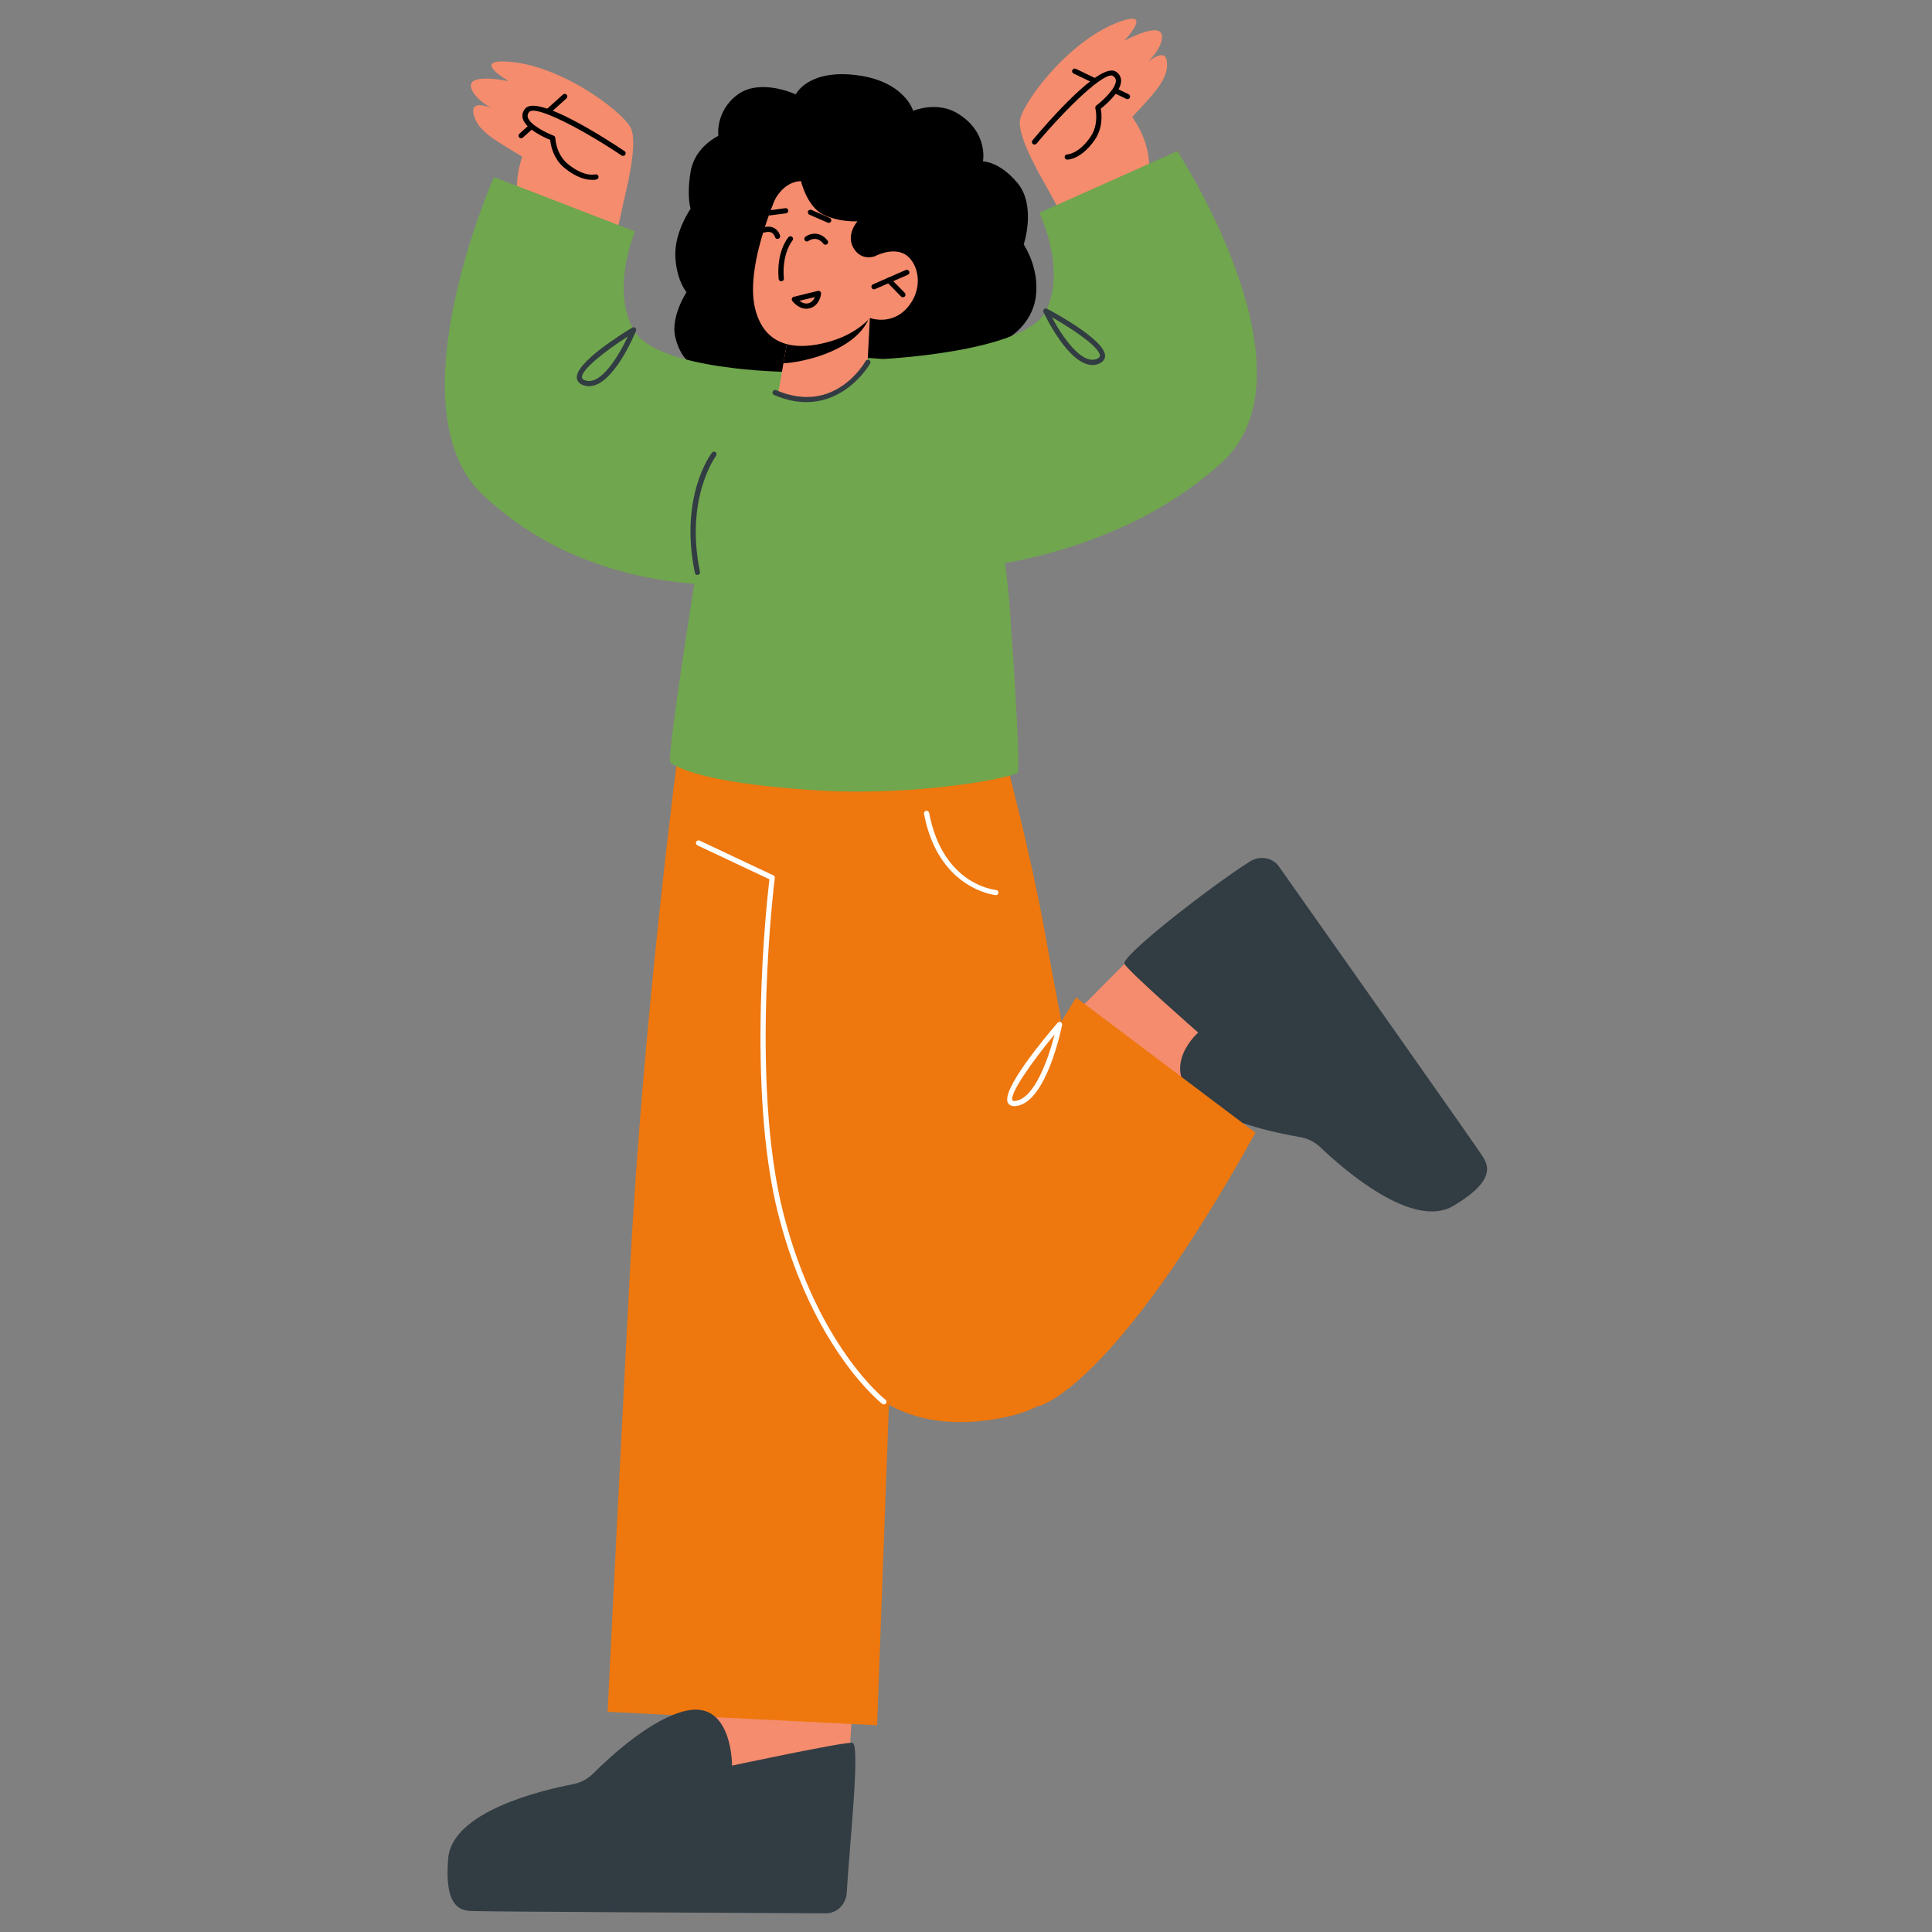 <?xml version="1.0" encoding="UTF-8"?>
<svg id="Layer_1" data-name="Layer 1" xmlns="http://www.w3.org/2000/svg" viewBox="0 0 400 400">
  <rect x="0" y="0" width="400" height="400" fill="#808080" stroke="none"/>
  <defs>
    <style>
      .cls-1 {
        fill: #f58c6d;
      }

      .cls-2 {
        fill: #70a64d;
      }

      .cls-3 {
        fill: #fff;
      }

      .cls-4 {
        fill: #323c43;
      }

      .cls-5 {
        fill: #ee770e;
      }
    </style>
  </defs>
  <path d="M192.32,84.01s8.87,3.6,13.92-1.94c4.92-5.39,2.27-11.95,2.27-11.95,0,0,5.11-2.67,5.94-8.65.83-5.98-2.5-10.85-2.5-10.85,0,0,2.65-8-1.28-12.72-3.79-4.55-7.16-4.48-7.16-4.48,0,0,1.2-5.97-5.2-9.91-4.34-2.68-9.25-.56-9.25-.56,0,0-1.79-6.37-12.31-7.46-9.59-1-12,4.05-12,4.05,0,0-7.24-3.41-11.97,0-4.73,3.41-4.06,8.59-4.06,8.59,0,0-4.9,2.26-5.74,7.42-.85,5.16,0,7.67,0,7.67,0,0-3.37,4.82-3.16,9.82.2,5.01,2.32,7.45,2.32,7.45,0,0-3.37,5.1-2.32,9.36,1.05,4.26,3.16,5.33,3.16,5.33,0,0,.32,7.81,8.14,11.06,5.87,2.44,41.21-2.21,41.21-2.21Z"/>
  <path class="cls-1" d="M109.42,29.36s-6.38,11.24,1.68,19.91c8.06,8.68,16.31.24,16.31.24l2.74-12.44-20.73-7.71Z"/>
  <path class="cls-1" d="M128.59,43.38s3.97-13.39,1.94-17.02c-2.03-3.63-15.23-13.48-26.39-13.64-6.02-.08,1.21,4.11,1.21,4.11,0,0-8.73-1.93-7.79,1.36.93,3.29,7.04,5.5,7.04,5.5,0,0-7.45-4.25-6.55-.09.84,3.87,4.83,5.66,14.89,11.67,7.4,4.42,15.65,8.11,15.65,8.11Z"/>
  <path d="M107.9,28.62c-.15,0-.29-.06-.4-.18-.2-.22-.18-.56.04-.76l9.02-8.11c.22-.2.56-.18.76.04.2.22.18.56-.04.76l-9.02,8.11c-.1.09-.23.14-.36.14Z"/>
  <g>
    <path class="cls-1" d="M123.37,36.61s-2.45.77-6.14-2.25c-2.73-2.23-2.81-5.78-2.81-5.78,0,0-7.61-2.91-5.29-5.75,2.32-2.84,19.86,8.89,19.86,8.89l-5.62,4.88Z"/>
    <path d="M122.58,37.24c-1.12,0-3.14-.37-5.69-2.45-2.39-1.96-2.89-4.82-2.98-5.83-1.23-.5-5.1-2.25-5.68-4.43-.19-.71-.02-1.41.49-2.03,2.43-2.99,16.37,5.97,20.58,8.79.25.16.31.5.15.75-.17.25-.5.31-.75.15-8.24-5.51-17.9-10.53-19.15-9-.29.36-.38.7-.28,1.07.43,1.63,4.01,3.32,5.35,3.83.2.08.34.27.35.49,0,.03.12,3.34,2.61,5.38,3.38,2.77,5.62,2.16,5.65,2.15.28-.08.58.08.67.36.09.28-.07.58-.35.67-.04.01-.37.11-.95.11Z"/>
  </g>
  <path class="cls-1" d="M232.32,21.64s9.27,9,3.96,19.59c-5.31,10.59-15.59,4.79-15.59,4.79l-6.11-11.17,17.74-13.21Z"/>
  <path class="cls-2" d="M163.27,77s-27.3-.21-32.09-8.71c-4.79-8.5.29-20.37.29-20.37l-29.2-11.26s-21.16,47.79-2.42,65.67c23.58,22.49,55.55,18.46,55.55,18.46l7.87-43.79Z"/>
  <path class="cls-1" d="M217.84,40.47s-7.56-11.75-6.63-15.8c.93-4.05,10.84-17.2,21.52-20.48,5.75-1.76-.01,4.28-.01,4.28,0,0,7.84-4.29,7.86-.88.02,3.42-5.22,7.25-5.22,7.25,0,0,5.97-6.17,6.26-1.92.27,3.95-3.05,6.79-11.03,15.37-5.87,6.32-12.76,12.17-12.76,12.17Z"/>
  <path d="M233.43,20.53c-.08,0-.16-.02-.23-.05l-10.93-5.26c-.27-.13-.38-.45-.25-.72.13-.27.46-.38.72-.25l10.93,5.26c.27.13.38.45.25.72-.09.19-.28.3-.48.3Z"/>
  <g>
    <path class="cls-1" d="M220.96,32.51s2.57.05,5.27-3.88c1.99-2.9,1.08-6.34,1.08-6.34,0,0,6.49-4.92,3.47-7-3.02-2.08-16.58,14.1-16.58,14.1l6.76,3.11Z"/>
    <path d="M220.96,33.05c-.31,0-.55-.25-.54-.55,0-.29.25-.53.54-.53.05,0,2.36-.06,4.82-3.64,1.82-2.66,1.01-5.87,1-5.9-.06-.21.02-.43.19-.57,1.14-.87,4.1-3.49,4.06-5.17,0-.39-.19-.69-.57-.95-1.62-1.11-9.49,6.4-15.86,14-.19.23-.53.26-.76.07-.23-.19-.26-.53-.07-.76,3.25-3.88,14.12-16.38,17.3-14.2.66.45,1.02,1.08,1.04,1.82.05,2.26-3.18,5.02-4.21,5.84.19,1,.52,3.88-1.23,6.43-2.76,4.01-5.46,4.11-5.71,4.11Z"/>
  </g>
  <polygon class="cls-1" points="176.6 350.95 175.59 368.52 143.35 375.14 141.9 362.98 144.67 347.24 176.6 350.95"/>
  <path class="cls-5" d="M140.45,155.32s-7.27,54.83-10.03,107.82c-2.76,52.99-4.62,91.27-4.62,91.27l55.8,2.79,3.87-105.25.1-95.97-45.13-.65Z"/>
  <polygon class="cls-1" points="232.82 199.57 221.74 210.69 245.11 233.56 256.73 221.83 232.82 199.57"/>
  <path class="cls-5" d="M207.94,156.29s5.44,20.15,8.51,37.38c3.07,17.23,7.72,40.32,7.72,40.32,0,0,17.79,52.47-16.13,59.45-42.06,8.67-43.24-41.81-43.24-41.81l5.79-106.18,37.35,10.84Z"/>
  <path class="cls-2" d="M173.42,75.54s3.16-3.37,16.36.28c16.79,4.64,19.38,51.52,19.38,51.52,0,0,2.28,31.65,1.53,32.62-.75.97-20.85,5.14-43.34,3.57-22.48-1.57-27.34-4.83-28.56-5.59-1.22-.75,10.35-70.62,10.35-70.62,0,0,6.62-11.8,24.29-11.78Z"/>
  <path class="cls-1" d="M180.1,65.83l-.7,13.43s-2.62,3.73-10.51,3.97c-5.88.17-7.86-1.26-7.86-1.26l1.17-6.76,1.15-6.59,14.34-2.39,2.41-.4Z"/>
  <path d="M180.11,65.19c-.05.36-.21.79-.46,1.28-3.35,6.55-14.06,8.62-17.45,8.74l1.15-6.59,16.76-3.43Z"/>
  <path class="cls-1" d="M161.94,37.86s-7.92,16.47-5.62,25.96c2.29,9.5,10.91,8.33,16.1,6.7,5.19-1.63,7.68-4.69,7.68-4.69,0,0,4.73,1.8,8.09-2.54,3.36-4.34,1.58-9.52-1.11-10.79-2.69-1.27-6.01.59-6.01.59l2.72-4.77s-9.82-25.1-21.85-10.46Z"/>
  <path class="cls-4" d="M171.02,396.13c2.27.01,4.15-1.87,4.29-4.29.53-9.56,2.9-30.92,1.15-31.02-2.22-.12-24.9,4.73-24.9,4.73,0,0,.1-13.28-9.25-11.41-7.17,1.43-15.84,9.4-19.48,13.03-1.16,1.15-2.59,1.92-4.14,2.22-6.68,1.28-25.11,5.68-25.9,15.39-.98,11.87,3.87,10.78,6.09,10.9,1.91.11,56.67.38,72.14.45Z"/>
  <path class="cls-4" d="M264.76,179.37c-1.31-1.85-3.94-2.3-5.99-1-8.09,5.11-26.89,19.73-25.96,21.21,1.19,1.88,15.26,14.2,15.26,14.2,0,0-7.8,6.81-.86,13.34,5.33,5.01,16.85,7.44,21.92,8.3,1.61.27,3.06.99,4.21,2.08,4.92,4.7,19.2,17.15,27.57,12.16,10.23-6.09,6.53-9.4,5.34-11.29-1.02-1.62-32.58-46.37-41.49-59.01Z"/>
  <path d="M160.97,49.46c-.24,0-.46-.16-.52-.4,0-.02-.18-.61-.69-.89-.37-.2-.86-.22-1.43-.04-.29.09-.58-.07-.67-.36-.09-.28.07-.58.36-.67.88-.27,1.65-.23,2.29.13.93.52,1.19,1.51,1.2,1.55.07.29-.1.58-.39.66-.04.01-.09.02-.13.02Z"/>
  <path d="M170.91,50.67c-.16,0-.31-.07-.42-.2-1.41-1.76-2.94-.7-3.11-.58-.24.18-.57.13-.75-.11-.18-.24-.13-.57.1-.75.86-.65,2.92-1.33,4.6.76.19.23.15.57-.08.76-.1.08-.22.12-.34.12Z"/>
  <path d="M159.37,44.61c-.27,0-.5-.2-.53-.47-.04-.29.17-.57.46-.6l3.29-.44c.31-.04.57.17.61.46.04.29-.17.57-.46.6l-3.29.44s-.05,0-.07,0Z"/>
  <path d="M171.58,46.14c-.07,0-.15-.01-.22-.04l-3.78-1.65c-.27-.12-.4-.44-.28-.71.12-.27.44-.39.71-.28l3.78,1.65c.27.12.4.44.28.71-.09.2-.29.32-.49.32Z"/>
  <path d="M161.75,58.24c-.28,0-.51-.21-.54-.49-.5-5.73,1.94-8.55,2.05-8.66.19-.22.53-.24.76-.05.22.2.24.54.05.76-.02.03-2.23,2.63-1.78,7.86.03.3-.19.56-.49.58-.02,0-.03,0-.05,0Z"/>
  <path d="M166.93,63.92c-1.68,0-2.84-1.55-2.9-1.63-.11-.15-.13-.33-.07-.5.06-.17.2-.3.38-.34l4.99-1.22c.17-.04.35,0,.48.12.13.11.2.29.18.46,0,.1-.27,2.46-2.33,3.01-.25.07-.49.1-.72.1ZM165.52,62.27c.46.36,1.12.71,1.86.52.74-.2,1.13-.79,1.33-1.29l-3.19.78Z"/>
  <path d="M180.95,59.9c-.21,0-.4-.12-.49-.32-.12-.27,0-.59.28-.71l6.79-2.97c.27-.11.59,0,.71.28.12.27,0,.59-.28.71l-6.79,2.97c-.07.03-.14.04-.22.04Z"/>
  <path d="M186.94,61.55c-.14,0-.28-.05-.38-.16l-2.93-2.98c-.21-.21-.2-.55,0-.76.21-.21.55-.21.76,0l2.93,2.98c.21.21.2.55,0,.76-.11.1-.24.15-.38.15Z"/>
  <path class="cls-2" d="M179.68,75.02s-7.04,11.72-19.2,6.26c-12.16-5.45,33.62,71.8,33.62,71.8l-5.3-67.11-9.12-10.95Z"/>
  <path class="cls-5" d="M259.93,234.51l-37.14-27.98-9.49,15.45,1.74,69.14s15.15-3.07,44.89-56.6Z"/>
  <path class="cls-3" d="M183.01,290.79c-.11,0-.23-.04-.33-.11-.14-.11-14.3-11.2-21.47-38.95-6.78-26.24-2.43-65.36-1.91-69.68l-14.91-7.03c-.27-.13-.38-.45-.26-.72.13-.27.45-.38.72-.26l15.26,7.19c.21.1.33.32.3.55-.05.42-5.26,42.2,1.84,69.66,7.07,27.35,20.94,38.25,21.08,38.36.24.18.28.52.1.76-.11.14-.27.21-.43.21Z"/>
  <path class="cls-3" d="M210.02,229.01c-.78,0-1.16-.35-1.34-.67-1.45-2.63,7.5-13.35,10.28-16.58.16-.18.42-.24.64-.13.22.11.34.35.29.59-.13.65-3.19,15.82-9.39,16.76-.18.03-.34.04-.48.04ZM218.35,214.15c-4.94,5.95-9.41,12.45-8.73,13.67.06.12.33.15.72.09,3.89-.59,6.75-8.8,8.01-13.77Z"/>
  <path class="cls-3" d="M206.17,185.33c-.17-.01-11.92-1.23-14.86-16.83-.06-.29.14-.57.43-.63.3-.06.57.14.63.43,2.79,14.77,13.4,15.92,13.86,15.96.29.03.51.29.49.58-.03.28-.26.49-.54.49Z"/>
  <path class="cls-4" d="M121.96,79.96c-.38,0-.77-.06-1.16-.2-1.05-.37-1.33-1.02-1.38-1.5-.32-3.17,9.51-9.25,11.48-10.43.2-.12.45-.1.63.05.18.15.24.4.15.61-.2.5-4.7,11.47-9.72,11.47ZM129.99,69.66c-4.44,2.83-9.67,6.86-9.5,8.5,0,.09.04.37.66.59,3.25,1.15,7-5.17,8.84-9.09Z"/>
  <path class="cls-2" d="M181.7,74.39s30.5-1.26,34.84-10c4.34-8.74-1.36-20.33-1.36-20.33l28.57-12.77s29.88,45.68,9.14,64.52c-23.9,21.72-57.78,22.28-57.78,22.28l-13.4-43.7Z"/>
  <path class="cls-4" d="M226.17,75.57c-4.96,0-9.9-10.47-10.13-10.95-.1-.21-.05-.46.12-.62.17-.16.42-.19.62-.08,2.03,1.08,12.17,6.64,12.01,9.82-.02.48-.27,1.14-1.29,1.57-.44.18-.89.27-1.33.27ZM217.79,65.69c2.03,3.82,6.11,9.92,9.3,8.61.61-.25.63-.53.63-.63.08-1.65-5.35-5.39-9.93-7.99Z"/>
  <path class="cls-4" d="M144.4,119.05c-.25,0-.47-.18-.53-.43-3.26-15.79,3.25-24.54,3.53-24.9.18-.24.52-.28.75-.1.24.18.28.52.1.75-.06.09-6.48,8.75-3.33,24.03.06.29-.13.58-.42.64-.04,0-.07.01-.11.01Z"/>
  <path class="cls-4" d="M166.95,83.26c-2.01,0-4.24-.43-6.69-1.49-.27-.12-.4-.43-.28-.71.12-.27.44-.4.71-.28,12.05,5.2,18.26-5.57,18.52-6.03.15-.26.48-.35.73-.21.26.15.35.47.21.73-.05.1-4.58,7.98-13.19,7.98Z"/>
  <path d="M165.84,37.51s1.25,5.37,4.71,6.97c3.47,1.61,6.98,1.33,6.98,1.33,0,0-2.78,3.11-.45,6.09,1.61,2.06,3.97,1.18,3.97,1.18l6.68-6.52-9.17-13.74-15.64-2.39-4.77,9.65.62,5.51s1.57-7.87,7.06-8.09Z"/>
</svg>